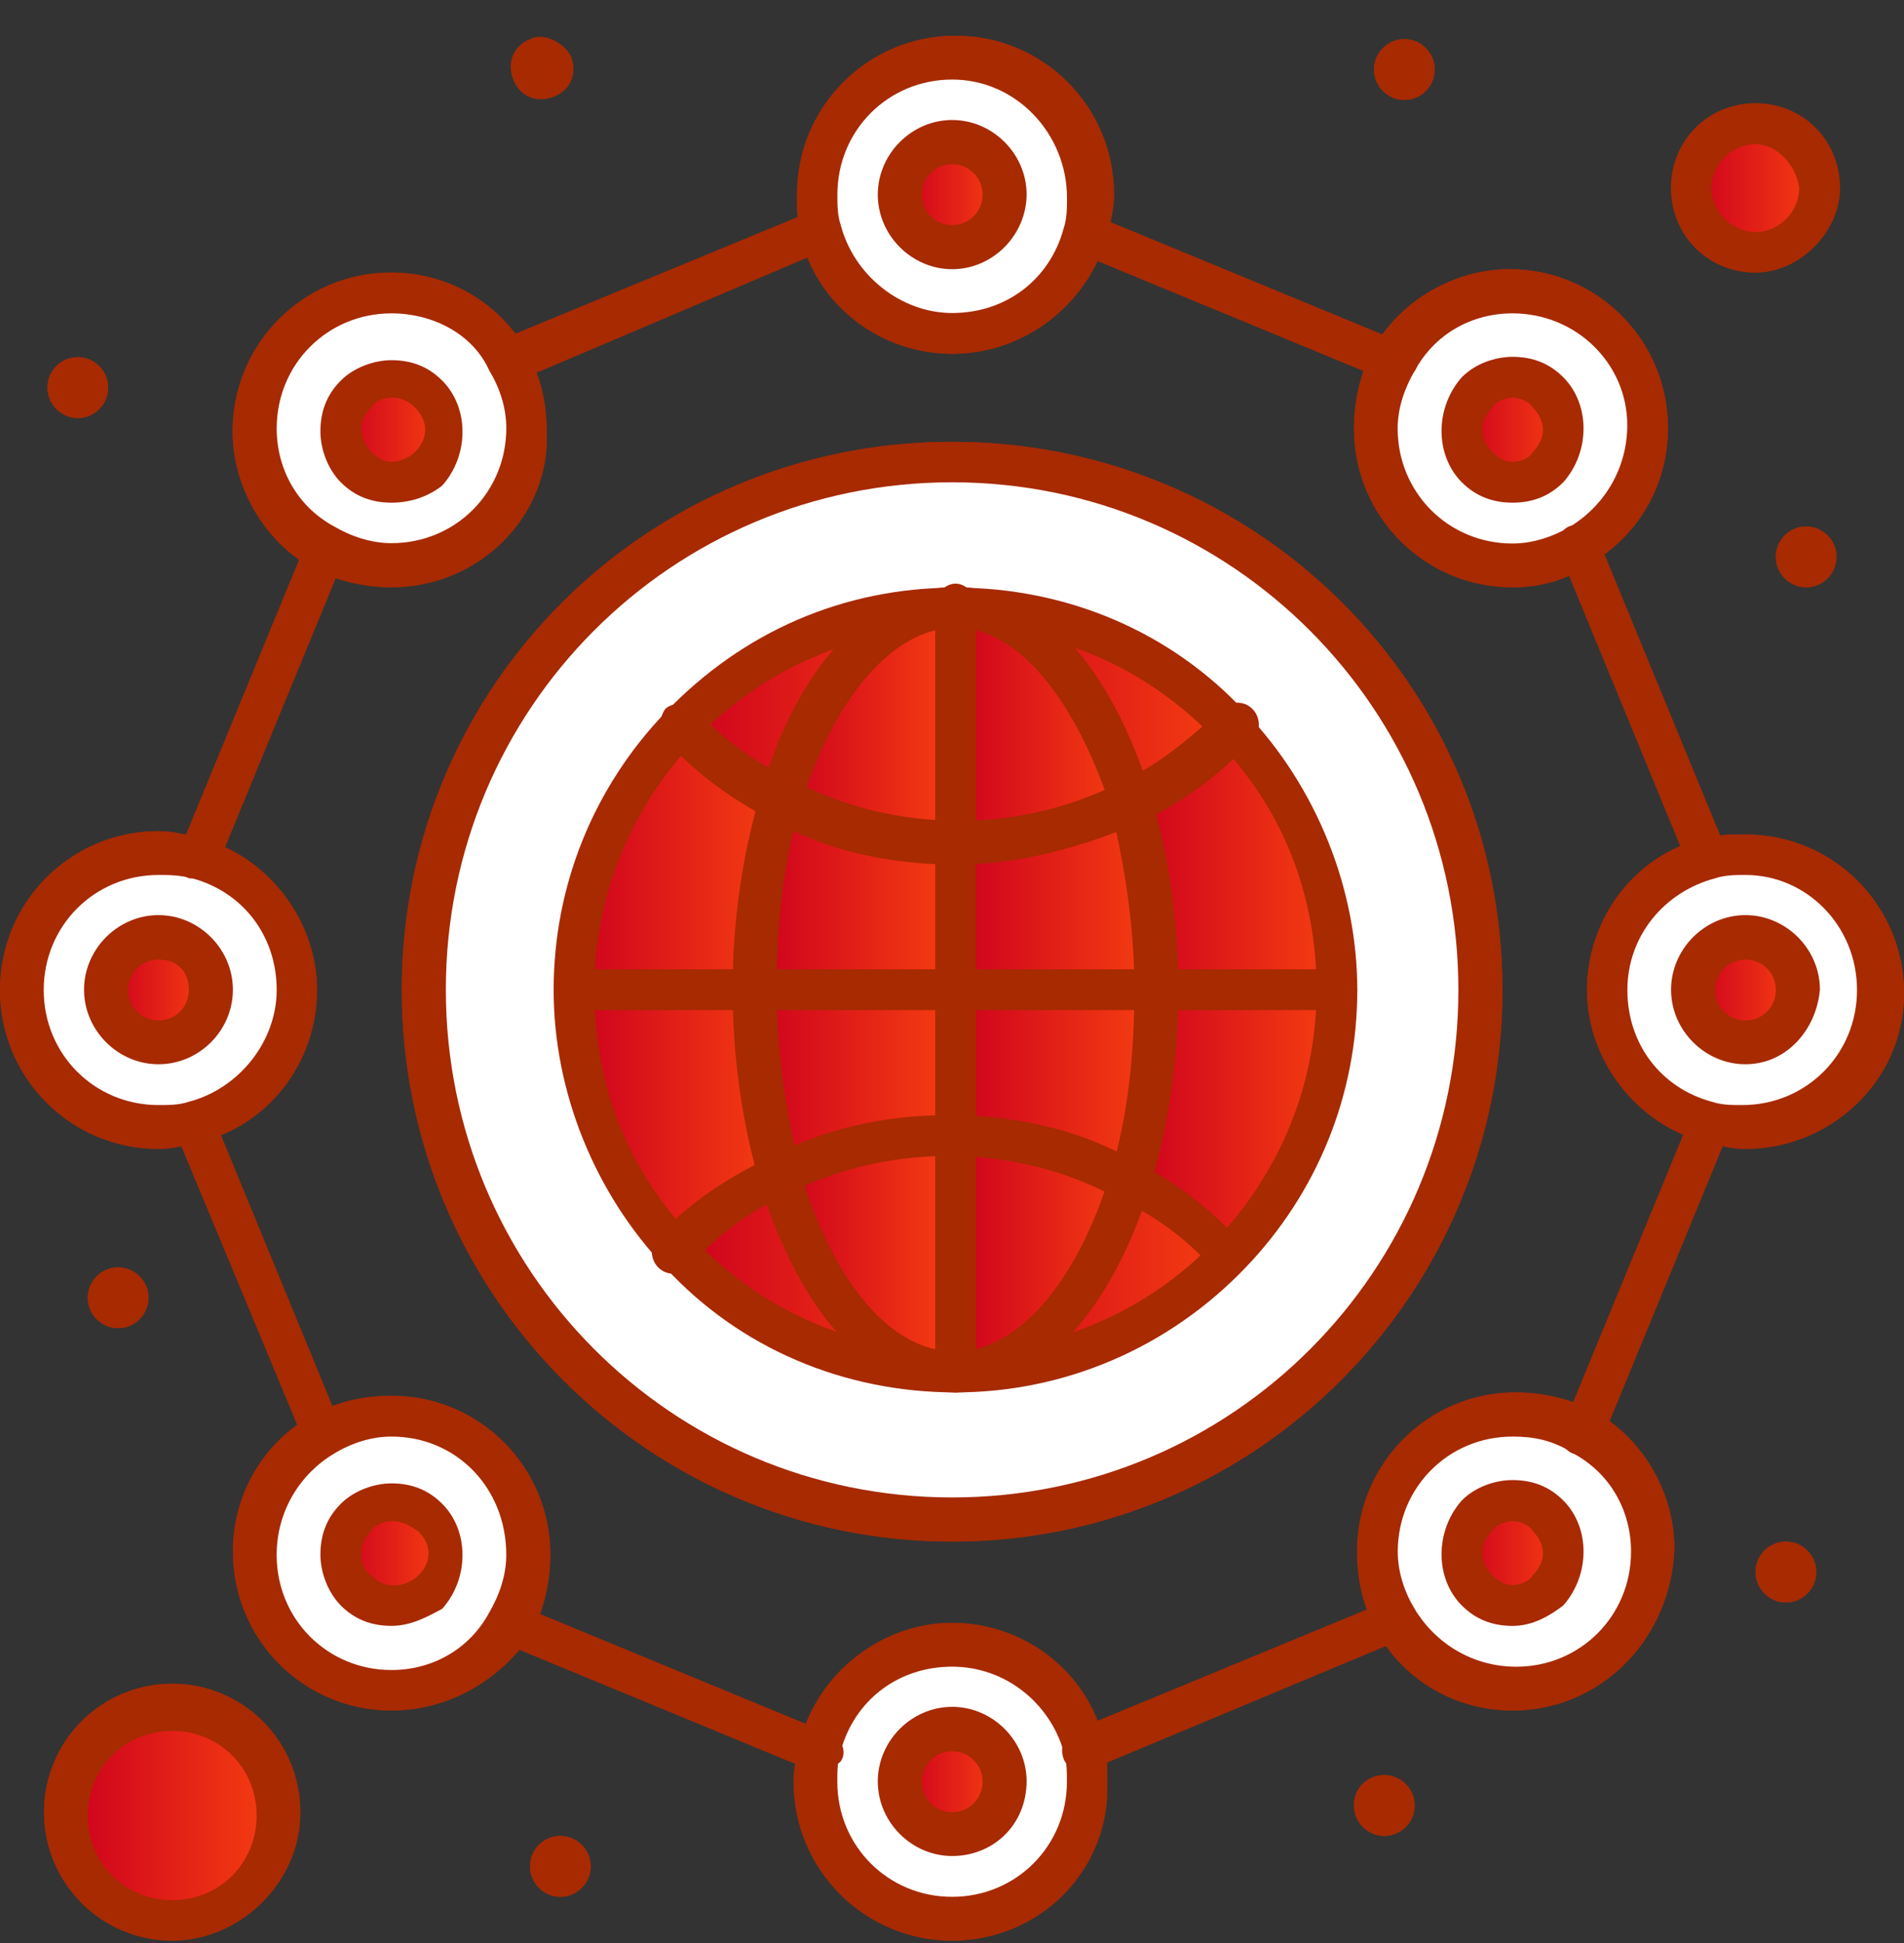 <svg width="50" height="51" viewBox="0 0 50 51" fill="none" xmlns="http://www.w3.org/2000/svg">
<rect x="0" y="0" width="50" height="51" fill="#333333" stroke="none"/>
<path d="M13.383 9.463C13.646 9.998 13.83 10.613 13.83 11.236C13.83 13.185 12.235 14.792 10.281 14.792C9.571 14.792 8.949 14.617 8.423 14.257C7.362 13.633 6.652 12.483 6.652 11.149C6.652 9.191 8.247 7.593 10.202 7.593C11.613 7.689 12.77 8.4 13.383 9.463Z" fill="white"/>
<path d="M25.006 12.132C32.631 12.132 38.836 18.348 38.836 25.986C38.836 33.624 32.631 39.84 25.006 39.84C17.381 39.84 11.176 33.624 11.176 25.986C11.176 18.348 17.381 12.132 25.006 12.132Z" fill="white"/>
<path d="M46.101 3.247C46.986 3.247 47.783 3.958 47.783 4.933C47.783 5.819 47.074 6.618 46.101 6.618C45.215 6.618 44.418 5.907 44.418 4.933C44.418 3.958 45.128 3.247 46.101 3.247Z" fill="url(#paint0_linear_1361_6958)"/>
<path d="M4.521 44.898C6.029 44.898 7.273 46.144 7.273 47.654C7.273 49.164 6.029 50.411 4.521 50.411C3.014 50.411 1.77 49.164 1.77 47.654C1.77 46.144 2.926 44.898 4.521 44.898Z" fill="url(#paint1_linear_1361_6958)"/>
<path d="M25.004 3.783C25.802 3.783 26.336 4.406 26.336 5.117C26.336 5.916 25.714 6.452 25.004 6.452C24.206 6.452 23.672 5.828 23.672 5.117C23.672 4.406 24.206 3.783 25.004 3.783Z" fill="url(#paint2_linear_1361_6958)"/>
<path d="M40.691 10.262C41.226 10.797 41.226 11.684 40.691 12.22C40.157 12.755 39.272 12.755 38.737 12.22C38.202 11.684 38.202 10.797 38.737 10.262C39.272 9.735 40.157 9.735 40.691 10.262Z" fill="url(#paint3_linear_1361_6958)"/>
<path d="M45.836 24.652C46.634 24.652 47.168 25.275 47.168 25.986C47.168 26.698 46.546 27.321 45.836 27.321C45.038 27.321 44.504 26.698 44.504 25.986C44.504 25.275 45.038 24.652 45.836 24.652Z" fill="url(#paint4_linear_1361_6958)"/>
<path d="M40.691 39.753C41.226 40.288 41.226 41.175 40.691 41.711C40.157 42.246 39.272 42.246 38.737 41.711C38.202 41.175 38.202 40.288 38.737 39.753C39.272 39.217 40.157 39.217 40.691 39.753Z" fill="url(#paint5_linear_1361_6958)"/>
<path d="M25.004 45.433C25.802 45.433 26.336 46.056 26.336 46.768C26.336 47.567 25.714 48.102 25.004 48.102C24.206 48.102 23.672 47.479 23.672 46.768C23.672 46.056 24.206 45.433 25.004 45.433Z" fill="url(#paint6_linear_1361_6958)"/>
<path d="M11.262 39.753C11.796 40.288 11.796 41.175 11.262 41.711C10.727 42.246 9.842 42.246 9.307 41.711C8.773 41.175 8.773 40.288 9.307 39.753C9.842 39.217 10.727 39.217 11.262 39.753Z" fill="url(#paint7_linear_1361_6958)"/>
<path d="M4.164 24.652C4.9 24.652 5.496 25.249 5.496 25.986C5.496 26.724 4.9 27.321 4.164 27.321C3.428 27.321 2.832 26.724 2.832 25.986C2.832 25.249 3.437 24.652 4.164 24.652Z" fill="url(#paint8_linear_1361_6958)"/>
<path d="M11.262 10.262C11.796 10.797 11.796 11.684 11.262 12.22C10.727 12.755 9.842 12.755 9.307 12.22C8.773 11.684 8.773 10.797 9.307 10.262C9.842 9.735 10.727 9.735 11.262 10.262Z" fill="url(#paint9_linear_1361_6958)"/>
<path d="M5.146 22.518C6.653 22.966 7.801 24.292 7.801 25.986C7.801 27.672 6.653 29.094 5.146 29.454C4.883 29.542 4.523 29.542 4.26 29.542C2.306 29.542 0.711 27.944 0.711 25.986C0.711 24.029 2.306 22.431 4.26 22.431C4.523 22.431 4.786 22.431 5.146 22.518ZM5.584 25.986C5.584 25.188 4.962 24.652 4.252 24.652C3.454 24.652 2.92 25.275 2.92 25.986C2.92 26.785 3.542 27.321 4.252 27.321C4.962 27.312 5.584 26.785 5.584 25.986Z" fill="white"/>
<path d="M13.917 40.727C13.917 41.438 13.742 42.062 13.383 42.597C12.76 43.66 11.612 44.371 10.28 44.371C8.326 44.371 6.73 42.773 6.73 40.815C6.73 39.481 7.44 38.331 8.501 37.707C9.035 37.356 9.649 37.268 10.271 37.268C12.234 37.084 13.917 38.77 13.917 40.727ZM11.262 41.702C11.796 41.166 11.796 40.28 11.262 39.744C10.727 39.209 9.842 39.209 9.307 39.744C8.773 40.28 8.773 41.166 9.307 41.702C9.842 42.237 10.727 42.237 11.262 41.702Z" fill="white"/>
<path d="M45.839 22.431C47.793 22.431 49.388 24.029 49.388 25.986C49.388 27.944 47.793 29.542 45.839 29.542C45.479 29.542 45.216 29.542 44.953 29.454C43.446 29.007 42.289 27.681 42.289 25.986C42.289 24.301 43.446 22.878 44.953 22.518C45.216 22.431 45.479 22.431 45.839 22.431ZM47.171 25.986C47.171 25.188 46.548 24.652 45.839 24.652C45.041 24.652 44.506 25.275 44.506 25.986C44.506 26.785 45.129 27.321 45.839 27.321C46.548 27.312 47.171 26.785 47.171 25.986Z" fill="white"/>
<path d="M47.43 13.818C47.869 13.818 48.228 14.178 48.228 14.617C48.228 15.056 47.869 15.416 47.43 15.416C46.992 15.416 46.633 15.056 46.633 14.617C46.633 14.178 46.992 13.818 47.43 13.818Z" fill="#A72A01"/>
<path d="M46.899 40.464C47.337 40.464 47.697 40.824 47.697 41.263C47.697 41.702 47.337 42.062 46.899 42.062C46.461 42.062 46.102 41.702 46.102 41.263C46.102 40.815 46.461 40.464 46.899 40.464Z" fill="#A72A01"/>
<path d="M39.72 7.689C41.675 7.689 43.27 9.287 43.27 11.245C43.27 12.58 42.56 13.73 41.5 14.353C40.965 14.704 40.343 14.801 39.729 14.801C37.775 14.801 36.18 13.203 36.18 11.245C36.18 10.534 36.355 9.911 36.714 9.375C37.24 8.401 38.388 7.689 39.72 7.689ZM40.693 12.22C41.228 11.684 41.228 10.797 40.693 10.262C40.159 9.726 39.273 9.726 38.739 10.262C38.204 10.797 38.204 11.684 38.739 12.22C39.273 12.746 40.159 12.746 40.693 12.22Z" fill="white"/>
<path d="M41.489 37.62C42.549 38.243 43.259 39.393 43.259 40.727C43.259 42.685 41.664 44.283 39.71 44.283C38.377 44.283 37.229 43.572 36.607 42.51C36.257 41.974 36.16 41.351 36.16 40.736C36.16 38.778 37.755 37.181 39.71 37.181C40.341 37.084 40.963 37.26 41.489 37.62ZM40.691 41.702C41.226 41.166 41.226 40.28 40.691 39.744C40.157 39.209 39.272 39.209 38.737 39.744C38.202 40.28 38.202 41.166 38.737 41.702C39.272 42.238 40.157 42.238 40.691 41.702Z" fill="white"/>
<path d="M36.88 1.026C37.318 1.026 37.677 1.386 37.677 1.825C37.677 2.264 37.318 2.624 36.88 2.624C36.441 2.624 36.082 2.264 36.082 1.825C36.082 1.386 36.441 1.026 36.88 1.026Z" fill="#A72A01"/>
<path d="M36.352 46.592C36.791 46.592 37.15 46.952 37.15 47.391C37.15 47.83 36.791 48.19 36.352 48.19C35.914 48.19 35.555 47.83 35.555 47.391C35.546 46.944 35.905 46.592 36.352 46.592Z" fill="#A72A01"/>
<path d="M35.108 25.899H30.323C30.323 24.125 30.06 22.431 29.613 20.921C30.586 20.385 31.471 19.77 32.269 18.875C34.048 20.833 35.108 23.23 35.108 25.899Z" fill="url(#paint10_linear_1361_6958)"/>
<path d="M30.322 25.898H35.108C35.108 28.567 34.047 31.052 32.356 32.826C31.558 32.027 30.673 31.316 29.691 30.78C30.051 29.445 30.322 27.76 30.322 25.898Z" fill="url(#paint11_linear_1361_6958)"/>
<path d="M25.094 15.854C27.933 15.854 30.501 17.013 32.368 18.962C31.57 19.761 30.685 20.473 29.704 21.008C28.731 17.988 27.039 15.854 25.094 15.854Z" fill="url(#paint12_linear_1361_6958)"/>
<path d="M32.27 32.913C30.411 34.871 27.835 36.021 25.004 36.021C26.958 36.021 28.641 33.976 29.614 30.868C30.587 31.403 31.56 32.027 32.27 32.913Z" fill="url(#paint13_linear_1361_6958)"/>
<path d="M30.326 25.899H25.094V22.079C26.776 22.079 28.284 21.728 29.704 21.017C30.054 22.431 30.326 24.116 30.326 25.899Z" fill="url(#paint14_linear_1361_6958)"/>
<path d="M25.091 25.898H30.324C30.324 27.672 30.061 29.366 29.614 30.877C28.282 30.165 26.687 29.814 25.004 29.814L25.091 25.898Z" fill="url(#paint15_linear_1361_6958)"/>
<path d="M29.614 21.008C28.282 21.719 26.687 22.07 25.004 22.07V15.854C27.037 15.854 28.729 17.988 29.614 21.008Z" fill="url(#paint16_linear_1361_6958)"/>
<path d="M25.094 29.805C26.776 29.805 28.284 30.165 29.704 30.867C28.819 33.888 27.136 36.021 25.094 36.021V29.805Z" fill="url(#paint17_linear_1361_6958)"/>
<path d="M28.457 45.881C28.544 46.144 28.544 46.504 28.544 46.768C28.544 48.726 26.949 50.324 24.995 50.324C23.04 50.324 21.445 48.726 21.445 46.768C21.445 46.416 21.445 46.144 21.533 45.881C21.98 44.371 23.303 43.221 24.995 43.221C26.686 43.212 28.106 44.371 28.457 45.881ZM26.327 46.855C26.327 46.057 25.705 45.521 24.995 45.521C24.197 45.521 23.663 46.144 23.663 46.855C23.663 47.654 24.285 48.19 24.995 48.19C25.713 48.19 26.327 47.567 26.327 46.855Z" fill="white"/>
<path d="M28.544 5.108C28.544 5.46 28.544 5.732 28.457 5.995C28.01 7.505 26.686 8.664 24.995 8.664C23.312 8.664 21.892 7.505 21.533 5.995C21.445 5.732 21.445 5.372 21.445 5.108C21.445 3.151 23.04 1.553 24.995 1.553C26.949 1.562 28.544 3.159 28.544 5.108ZM26.327 5.108C26.327 4.31 25.705 3.774 24.995 3.774C24.197 3.774 23.663 4.397 23.663 5.108C23.663 5.907 24.285 6.443 24.995 6.443C25.713 6.443 26.327 5.907 26.327 5.108Z" fill="white"/>
<path d="M25.09 29.805V36.021C23.136 36.021 21.453 33.975 20.48 30.867C21.813 30.156 23.408 29.805 25.09 29.805Z" fill="url(#paint18_linear_1361_6958)"/>
<path d="M25.093 25.898V29.718C23.411 29.718 21.903 30.069 20.483 30.78C20.036 29.358 19.773 27.672 19.773 25.802H25.093V25.898Z" fill="url(#paint19_linear_1361_6958)"/>
<path d="M25.092 22.079V25.899H19.859C19.859 24.125 20.122 22.431 20.569 21.017C21.814 21.72 23.409 22.079 25.092 22.079Z" fill="url(#paint20_linear_1361_6958)"/>
<path d="M25.09 15.854V22.07C23.408 22.07 21.9 21.719 20.48 21.008C21.366 17.988 23.048 15.854 25.09 15.854Z" fill="url(#paint21_linear_1361_6958)"/>
<path d="M25.094 15.854C23.139 15.854 21.456 17.9 20.484 21.008C19.511 20.473 18.626 19.849 17.828 18.962C19.599 17.101 22.166 15.854 25.094 15.854Z" fill="url(#paint22_linear_1361_6958)"/>
<path d="M20.484 30.868C21.369 33.888 23.052 36.021 25.094 36.021C22.254 36.021 19.686 34.871 17.828 32.913C18.617 32.027 19.502 31.403 20.484 30.868Z" fill="url(#paint23_linear_1361_6958)"/>
<path d="M20.483 21.008C20.037 22.43 19.774 24.116 19.774 25.89H14.988C14.988 23.229 16.049 20.736 17.74 18.962C18.529 19.858 19.502 20.481 20.483 21.008Z" fill="url(#paint24_linear_1361_6958)"/>
<path d="M19.772 25.898C19.772 27.672 20.035 29.366 20.482 30.877C19.509 31.412 18.624 32.035 17.826 32.834C16.143 31.061 15.074 28.567 15.074 25.907H19.772V25.898Z" fill="url(#paint25_linear_1361_6958)"/>
<path d="M14.716 48.19C15.154 48.19 15.513 48.55 15.513 48.989C15.513 49.428 15.154 49.788 14.716 49.788C14.277 49.788 13.918 49.428 13.918 48.989C13.918 48.541 14.277 48.19 14.716 48.19Z" fill="#A72A01"/>
<path d="M14.989 1.474C15.164 1.922 14.989 2.361 14.542 2.536C14.095 2.712 13.656 2.536 13.481 2.088C13.306 1.641 13.481 1.202 13.928 1.026C14.279 0.85 14.805 1.114 14.989 1.474Z" fill="#A72A01"/>
<path d="M3.102 33.265C3.54 33.265 3.9 33.625 3.9 34.064C3.9 34.503 3.54 34.862 3.102 34.862C2.664 34.862 2.305 34.503 2.305 34.064C2.305 33.625 2.664 33.265 3.102 33.265Z" fill="#A72A01"/>
<path d="M2.044 9.375C2.482 9.375 2.841 9.735 2.841 10.174C2.841 10.613 2.482 10.973 2.044 10.973C1.605 10.973 1.246 10.613 1.246 10.174C1.246 9.735 1.597 9.375 2.044 9.375Z" fill="#A72A01"/>
<path d="M36.617 9.999C36.53 9.999 36.442 9.999 36.442 9.999L28.283 6.627C28.02 6.539 27.836 6.179 28.02 5.916C28.107 5.653 28.467 5.468 28.73 5.653L36.889 9.024C37.152 9.112 37.336 9.472 37.152 9.735C37.056 9.823 36.793 9.999 36.617 9.999Z" fill="#A72A01"/>
<path d="M44.863 23.054C44.687 23.054 44.416 22.966 44.328 22.694L40.963 14.52C40.875 14.257 40.963 13.897 41.225 13.809C41.488 13.721 41.848 13.809 41.935 14.072L45.301 22.246C45.389 22.509 45.301 22.869 45.038 22.957C45.038 23.054 44.95 23.054 44.863 23.054Z" fill="#A72A01"/>
<path d="M41.489 38.155C41.401 38.155 41.314 38.155 41.314 38.155C41.051 38.067 40.867 37.707 41.051 37.444L44.416 29.27C44.504 29.007 44.863 28.822 45.126 29.007C45.389 29.094 45.573 29.454 45.389 29.718L42.024 37.892C41.936 38.058 41.761 38.155 41.489 38.155Z" fill="#A72A01"/>
<path d="M28.458 46.495C28.283 46.495 28.011 46.408 27.924 46.144C27.836 45.881 27.924 45.521 28.186 45.433L36.346 42.062C36.609 41.974 36.968 42.062 37.056 42.325C37.144 42.589 37.056 42.949 36.793 43.036L28.721 46.408C28.633 46.495 28.546 46.495 28.458 46.495Z" fill="#A72A01"/>
<path d="M21.543 46.496C21.456 46.496 21.368 46.496 21.368 46.496L13.208 43.124C12.945 43.036 12.761 42.676 12.945 42.413C13.033 42.15 13.392 41.965 13.655 42.15L21.815 45.521C22.078 45.609 22.262 45.969 22.078 46.232C21.99 46.32 21.718 46.496 21.543 46.496Z" fill="#A72A01"/>
<path d="M8.511 38.155C8.336 38.155 8.064 38.067 7.976 37.804L4.611 29.718C4.523 29.454 4.611 29.094 4.874 29.007C5.137 28.919 5.496 29.007 5.584 29.27L8.949 37.444C9.037 37.707 8.949 38.067 8.686 38.155C8.599 38.155 8.599 38.155 8.511 38.155Z" fill="#A72A01"/>
<path d="M5.145 23.054C5.058 23.054 4.97 23.054 4.97 23.054C4.707 22.966 4.523 22.606 4.707 22.343L8.073 14.169C8.16 13.906 8.52 13.721 8.783 13.906C9.045 13.993 9.23 14.353 9.045 14.617L5.68 22.791C5.584 22.966 5.321 23.054 5.145 23.054Z" fill="#A72A01"/>
<path d="M13.384 9.998C13.209 9.998 12.937 9.911 12.849 9.647C12.762 9.384 12.849 9.024 13.112 8.936L21.272 5.565C21.535 5.477 21.894 5.565 21.982 5.828C22.069 6.091 21.982 6.451 21.719 6.539L13.559 10.007C13.568 9.998 13.48 9.998 13.384 9.998Z" fill="#A72A01"/>
<path d="M25.005 9.287C23.147 9.287 21.456 8.041 21.017 6.179C20.93 5.828 20.93 5.468 20.93 5.117C20.921 2.799 22.788 0.938 25.093 0.938C27.398 0.938 29.256 2.799 29.256 5.108C29.256 5.46 29.168 5.819 29.081 6.171C28.546 8.041 26.863 9.287 25.005 9.287ZM25.005 2.088C23.322 2.088 21.99 3.423 21.99 5.108C21.99 5.372 21.99 5.644 22.078 5.907C22.428 7.242 23.673 8.216 25.005 8.216C26.425 8.216 27.573 7.33 27.932 5.995C28.02 5.732 28.02 5.46 28.02 5.196C28.02 3.51 26.688 2.088 25.005 2.088Z" fill="#A72A01"/>
<path d="M25.005 7.066C23.945 7.066 23.051 6.179 23.051 5.108C23.051 4.046 23.936 3.15 25.005 3.15C26.066 3.15 26.96 4.037 26.96 5.108C26.951 6.179 26.066 7.066 25.005 7.066ZM25.005 4.309C24.558 4.309 24.208 4.66 24.208 5.108C24.208 5.556 24.558 5.907 25.005 5.907C25.452 5.907 25.803 5.556 25.803 5.108C25.803 4.669 25.443 4.309 25.005 4.309Z" fill="#A72A01"/>
<path d="M25.003 50.938C22.698 50.938 20.84 49.068 20.84 46.767C20.84 46.416 20.927 46.056 21.015 45.705C21.462 43.932 23.145 42.597 25.003 42.597C26.861 42.597 28.552 43.844 28.991 45.705C29.078 46.065 29.078 46.416 29.078 46.767C29.166 49.077 27.308 50.938 25.003 50.938ZM25.003 43.747C23.583 43.747 22.435 44.634 22.076 45.968C21.988 46.232 21.988 46.504 21.988 46.767C21.988 48.453 23.32 49.788 25.003 49.788C26.686 49.788 28.018 48.453 28.018 46.767C28.018 46.504 28.018 46.232 27.93 45.968C27.571 44.722 26.423 43.747 25.003 43.747Z" fill="#A72A01"/>
<path d="M25.005 48.717C23.945 48.717 23.051 47.83 23.051 46.759C23.051 45.696 23.936 44.801 25.005 44.801C26.066 44.801 26.96 45.688 26.96 46.759C26.951 47.918 26.066 48.717 25.005 48.717ZM25.005 45.968C24.558 45.968 24.208 46.32 24.208 46.767C24.208 47.215 24.558 47.566 25.005 47.566C25.452 47.566 25.803 47.206 25.803 46.767C25.803 46.32 25.443 45.968 25.005 45.968Z" fill="#A72A01"/>
<path d="M39.72 13.194C39.185 13.194 38.747 13.018 38.388 12.659C37.678 11.947 37.678 10.701 38.388 9.902C38.739 9.542 39.273 9.366 39.72 9.366C40.255 9.366 40.693 9.542 41.052 9.902C41.762 10.613 41.762 11.86 41.052 12.659C40.693 13.018 40.255 13.194 39.72 13.194ZM39.72 10.437C39.545 10.437 39.273 10.525 39.185 10.701C38.835 11.052 38.835 11.5 39.185 11.86C39.361 12.035 39.536 12.123 39.72 12.123C39.895 12.123 40.167 12.035 40.255 11.86C40.605 11.5 40.605 11.061 40.255 10.701C40.158 10.534 39.895 10.437 39.72 10.437Z" fill="#A72A01"/>
<path d="M10.281 42.676C9.746 42.676 9.308 42.501 8.949 42.141C8.598 41.781 8.414 41.254 8.414 40.806C8.414 40.27 8.589 39.832 8.949 39.472C9.299 39.12 9.834 38.936 10.281 38.936C10.816 38.936 11.254 39.112 11.613 39.472C12.323 40.183 12.323 41.429 11.613 42.228C11.262 42.413 10.816 42.676 10.281 42.676ZM10.281 39.928C10.106 39.928 9.834 40.016 9.746 40.191C9.571 40.367 9.483 40.543 9.483 40.815C9.483 40.99 9.571 41.263 9.746 41.35C9.922 41.526 10.097 41.614 10.368 41.614C10.544 41.614 10.816 41.526 10.991 41.35C11.341 40.999 11.341 40.551 10.991 40.2C10.728 40.016 10.553 39.928 10.281 39.928Z" fill="#A72A01"/>
<path d="M45.837 27.935C44.777 27.935 43.883 27.049 43.883 25.977C43.883 24.915 44.768 24.02 45.837 24.02C46.898 24.02 47.792 24.906 47.792 25.977C47.695 27.049 46.898 27.935 45.837 27.935ZM45.837 25.187C45.39 25.187 45.04 25.538 45.04 25.986C45.04 26.434 45.39 26.785 45.837 26.785C46.284 26.785 46.635 26.434 46.635 25.986C46.635 25.538 46.284 25.187 45.837 25.187Z" fill="#A72A01"/>
<path d="M4.161 27.935C3.101 27.935 2.207 27.049 2.207 25.977C2.207 24.915 3.092 24.02 4.161 24.02C5.222 24.02 6.116 24.906 6.116 25.977C6.116 27.049 5.231 27.935 4.161 27.935ZM4.161 25.187C3.714 25.187 3.364 25.538 3.364 25.986C3.364 26.434 3.714 26.785 4.161 26.785C4.608 26.785 4.959 26.434 4.959 25.986C4.959 25.538 4.696 25.187 4.161 25.187Z" fill="#A72A01"/>
<path d="M10.281 13.194C9.746 13.194 9.308 13.019 8.949 12.659C8.598 12.307 8.414 11.772 8.414 11.324C8.414 10.789 8.589 10.35 8.949 9.99C9.299 9.638 9.834 9.454 10.281 9.454C10.816 9.454 11.254 9.63 11.613 9.99C12.323 10.701 12.323 11.947 11.613 12.746C11.262 13.019 10.816 13.194 10.281 13.194ZM10.281 10.437C10.106 10.437 9.834 10.525 9.746 10.701C9.571 10.876 9.483 11.052 9.483 11.236C9.483 11.412 9.571 11.675 9.746 11.86C9.922 12.035 10.097 12.123 10.281 12.123C10.456 12.123 10.728 12.035 10.903 11.86C11.254 11.5 11.254 11.061 10.903 10.701C10.728 10.534 10.553 10.437 10.281 10.437Z" fill="#A72A01"/>
<path d="M39.72 42.677C39.185 42.677 38.747 42.501 38.388 42.141C37.678 41.43 37.678 40.183 38.388 39.384C38.739 39.024 39.273 38.849 39.72 38.849C40.255 38.849 40.693 39.024 41.052 39.384C41.762 40.095 41.762 41.333 41.052 42.141C40.693 42.413 40.255 42.677 39.72 42.677ZM39.72 39.928C39.545 39.928 39.273 40.016 39.185 40.192C38.835 40.543 38.835 40.991 39.185 41.342C39.361 41.518 39.536 41.605 39.72 41.605C39.895 41.605 40.167 41.518 40.255 41.342C40.605 40.991 40.605 40.543 40.255 40.192C40.158 40.016 39.895 39.928 39.72 39.928Z" fill="#A72A01"/>
<path d="M39.718 15.416C37.413 15.416 35.555 13.555 35.555 11.245C35.555 10.534 35.73 9.735 36.089 9.112C36.799 7.865 38.219 7.066 39.639 7.066C41.944 7.066 43.802 8.928 43.802 11.237C43.802 12.747 43.004 14.081 41.76 14.793C41.138 15.24 40.428 15.416 39.718 15.416ZM39.718 8.225C38.657 8.225 37.676 8.761 37.15 9.735C36.887 10.183 36.703 10.71 36.703 11.245C36.703 12.931 38.035 14.266 39.718 14.266C40.252 14.266 40.778 14.09 41.225 13.827C42.11 13.291 42.733 12.317 42.733 11.158C42.733 9.551 41.4 8.225 39.718 8.225Z" fill="#A72A01"/>
<path d="M10.28 44.897C7.975 44.897 6.117 43.036 6.117 40.727C6.117 39.217 6.915 37.883 8.159 37.171C8.782 36.82 9.491 36.636 10.289 36.636C12.594 36.636 14.452 38.506 14.452 40.806C14.452 41.517 14.277 42.316 13.917 42.94C13.12 44.098 11.788 44.897 10.28 44.897ZM10.28 37.707C9.746 37.707 9.22 37.882 8.773 38.155C7.888 38.681 7.265 39.656 7.265 40.815C7.265 42.501 8.597 43.835 10.28 43.835C11.341 43.835 12.322 43.3 12.848 42.325C13.111 41.877 13.295 41.35 13.295 40.815C13.295 39.041 11.972 37.707 10.28 37.707Z" fill="#A72A01"/>
<path d="M45.839 30.157C45.48 30.157 45.129 30.069 44.778 29.981C43.008 29.533 41.676 27.848 41.676 25.986C41.676 24.125 42.92 22.431 44.778 21.992C45.129 21.904 45.488 21.904 45.839 21.904C48.144 21.904 50.002 23.765 50.002 26.074C50.002 28.383 48.056 30.157 45.839 30.157ZM45.839 22.966C45.576 22.966 45.304 22.966 45.041 23.054C43.709 23.405 42.736 24.564 42.736 25.986C42.736 27.409 43.621 28.559 44.954 28.919C45.217 29.006 45.488 29.006 45.751 29.006C47.434 29.006 48.766 27.672 48.766 25.986C48.766 24.292 47.434 22.966 45.839 22.966Z" fill="#A72A01"/>
<path d="M4.163 30.157C1.858 30.157 0 28.295 0 25.986C0 23.677 1.858 21.816 4.163 21.816C4.514 21.816 4.873 21.904 5.223 21.991C6.994 22.439 8.326 24.125 8.326 25.986C8.326 27.848 7.082 29.542 5.223 29.981C4.873 30.069 4.522 30.157 4.163 30.157ZM4.163 22.966C2.48 22.966 1.148 24.301 1.148 25.986C1.148 27.672 2.48 29.006 4.163 29.006C4.426 29.006 4.698 29.006 4.961 28.919C6.293 28.567 7.266 27.321 7.266 25.986C7.266 24.564 6.38 23.414 5.048 23.054C4.698 22.966 4.435 22.966 4.163 22.966Z" fill="#A72A01"/>
<path d="M10.281 15.415C9.571 15.415 8.774 15.24 8.151 14.88C6.907 14.169 6.109 12.746 6.109 11.324C6.109 9.015 7.967 7.154 10.272 7.154C11.78 7.154 13.112 7.953 13.822 9.199C14.172 9.823 14.357 10.534 14.357 11.333C14.453 13.545 12.586 15.415 10.281 15.415ZM10.281 8.225C8.598 8.225 7.266 9.559 7.266 11.245C7.266 12.307 7.801 13.291 8.774 13.818C9.221 14.081 9.747 14.257 10.281 14.257C11.964 14.257 13.296 12.922 13.296 11.236C13.296 10.701 13.121 10.174 12.849 9.726C12.411 8.752 11.35 8.225 10.281 8.225Z" fill="#A72A01"/>
<path d="M39.721 44.898C38.213 44.898 36.881 44.099 36.171 42.852C35.821 42.229 35.637 41.518 35.637 40.719C35.637 38.41 37.504 36.548 39.8 36.548C40.51 36.548 41.307 36.724 41.929 37.084C43.174 37.795 43.971 39.217 43.971 40.64C43.884 43.036 42.026 44.898 39.721 44.898ZM39.721 37.707C38.038 37.707 36.706 39.042 36.706 40.727C36.706 41.263 36.881 41.79 37.153 42.237C37.688 43.124 38.66 43.748 39.817 43.748C41.5 43.748 42.832 42.413 42.832 40.727C42.832 39.665 42.297 38.682 41.325 38.155C40.781 37.795 40.255 37.707 39.721 37.707Z" fill="#A72A01"/>
<path d="M4.522 50.938C2.664 50.938 1.156 49.428 1.156 47.567C1.156 45.697 2.664 44.195 4.522 44.195C6.38 44.195 7.887 45.697 7.887 47.567C7.887 49.428 6.292 50.938 4.522 50.938ZM4.522 45.433C3.277 45.433 2.304 46.408 2.304 47.654C2.304 48.901 3.277 49.876 4.522 49.876C5.766 49.876 6.739 48.901 6.739 47.654C6.739 46.408 5.766 45.433 4.522 45.433Z" fill="#A72A01"/>
<path d="M46.1 7.154C44.856 7.154 43.883 6.179 43.883 4.933C43.883 3.686 44.856 2.711 46.1 2.711C47.345 2.711 48.318 3.686 48.318 4.933C48.318 6.092 47.257 7.154 46.1 7.154ZM46.1 3.783C45.478 3.783 44.943 4.318 44.943 4.933C44.943 5.547 45.478 6.092 46.1 6.092C46.722 6.092 47.248 5.556 47.248 4.933C47.169 4.309 46.635 3.783 46.1 3.783Z" fill="#A72A01"/>
<path d="M25.003 40.464C17.028 40.464 10.551 33.985 10.551 25.986C10.551 17.988 17.019 11.597 25.003 11.597C32.978 11.597 39.455 17.988 39.455 25.986C39.455 33.985 32.978 40.464 25.003 40.464ZM25.003 12.659C17.641 12.659 11.708 18.612 11.708 25.978C11.708 33.344 17.641 39.305 25.003 39.305C32.365 39.305 38.298 33.353 38.298 25.986C38.298 18.62 32.356 12.659 25.003 12.659Z" fill="#A72A01"/>
<path d="M25.093 36.548C22.875 36.548 21.017 34.502 19.948 31.043C19.501 29.533 19.238 27.76 19.238 25.977C19.238 24.204 19.501 22.422 19.948 20.912C20.921 17.452 22.875 15.407 25.093 15.407C27.31 15.407 29.168 17.452 30.237 20.912C30.684 22.422 30.947 24.195 30.947 25.977C30.947 27.751 30.684 29.533 30.237 31.043C29.168 34.511 27.223 36.548 25.093 36.548ZM25.093 16.478C23.498 16.478 21.903 18.251 21.017 21.184C20.57 22.606 20.395 24.292 20.395 25.977C20.395 27.663 20.658 29.261 21.017 30.771C21.903 33.703 23.41 35.477 25.093 35.477C26.688 35.477 28.283 33.703 29.168 30.771C29.615 29.349 29.79 27.663 29.79 25.977C29.79 24.292 29.527 22.694 29.168 21.184C28.195 18.26 26.688 16.478 25.093 16.478Z" fill="#A72A01"/>
<path d="M25.092 22.694C23.41 22.694 21.727 22.343 20.307 21.544C19.247 21.008 18.265 20.297 17.467 19.41C17.292 19.235 17.292 18.875 17.467 18.611C17.643 18.436 18.002 18.436 18.265 18.611C18.975 19.41 19.86 20.034 20.833 20.482C22.165 21.193 23.672 21.544 25.18 21.544C26.687 21.544 28.195 21.184 29.527 20.482C30.5 20.034 31.297 19.323 32.095 18.611C32.27 18.436 32.63 18.348 32.892 18.611C33.068 18.787 33.155 19.147 32.892 19.41C32.095 20.297 31.122 21.008 30.053 21.544C28.37 22.255 26.775 22.694 25.092 22.694Z" fill="#A72A01"/>
<path d="M32.27 33.44C32.095 33.44 32.007 33.352 31.823 33.265C31.113 32.466 30.228 31.843 29.255 31.404C27.923 30.692 26.416 30.341 24.908 30.341C23.401 30.341 21.893 30.692 20.561 31.404C19.588 31.851 18.791 32.466 18.081 33.265C17.905 33.44 17.546 33.528 17.283 33.265C17.108 33.089 17.02 32.729 17.283 32.466C18.081 31.579 19.053 30.956 20.123 30.42C21.63 29.621 23.225 29.27 24.908 29.27C26.591 29.27 28.273 29.621 29.693 30.42C30.754 30.956 31.735 31.667 32.533 32.554C32.708 32.729 32.708 33.089 32.533 33.352C32.542 33.352 32.445 33.44 32.27 33.44Z" fill="#A72A01"/>
<path d="M35.109 26.513H15.074C14.811 26.513 14.539 26.25 14.539 25.977C14.539 25.705 14.802 25.442 15.074 25.442H35.109C35.372 25.442 35.643 25.705 35.643 25.977C35.643 26.25 35.372 26.513 35.109 26.513Z" fill="#A72A01"/>
<path d="M25.093 36.548C24.83 36.548 24.559 36.285 24.559 36.012V15.854C24.559 15.591 24.822 15.319 25.093 15.319C25.356 15.319 25.628 15.582 25.628 15.854V35.925C25.619 36.285 25.356 36.548 25.093 36.548Z" fill="#A72A01"/>
<path d="M25.091 36.548C22.164 36.548 19.421 35.389 17.466 33.264C15.608 31.307 14.539 28.646 14.539 25.986C14.539 23.229 15.6 20.657 17.466 18.708C19.508 16.574 22.164 15.424 25.091 15.424C28.018 15.424 30.762 16.583 32.716 18.708C34.574 20.666 35.643 23.326 35.643 25.986C35.643 28.743 34.583 31.315 32.716 33.264C30.674 35.398 27.931 36.548 25.091 36.548ZM25.091 16.478C22.523 16.478 20.034 17.54 18.264 19.41C16.581 21.184 15.608 23.493 15.608 25.986C15.608 28.471 16.494 30.78 18.264 32.562C20.034 34.432 22.523 35.495 25.091 35.495C27.659 35.495 30.148 34.432 31.919 32.562C33.601 30.789 34.574 28.48 34.574 25.986C34.574 23.502 33.689 21.192 31.919 19.41C30.052 17.461 27.659 16.478 25.091 16.478Z" fill="#A72A01"/>
<path d="M13.383 9.463C13.646 9.998 13.83 10.613 13.83 11.236C13.83 13.185 12.235 14.792 10.281 14.792C9.571 14.792 8.949 14.617 8.423 14.257C7.362 13.633 6.652 12.483 6.652 11.149C6.652 9.191 8.247 7.593 10.202 7.593C11.613 7.689 12.77 8.4 13.383 9.463Z" fill="white"/>
<path d="M25.006 12.132C32.631 12.132 38.836 18.348 38.836 25.986C38.836 33.624 32.631 39.84 25.006 39.84C17.381 39.84 11.176 33.624 11.176 25.986C11.176 18.348 17.381 12.132 25.006 12.132Z" fill="white"/>
<path d="M46.101 3.247C46.986 3.247 47.783 3.958 47.783 4.933C47.783 5.819 47.074 6.618 46.101 6.618C45.215 6.618 44.418 5.907 44.418 4.933C44.418 3.958 45.128 3.247 46.101 3.247Z" fill="url(#paint26_linear_1361_6958)"/>
<path d="M4.521 44.898C6.029 44.898 7.273 46.144 7.273 47.654C7.273 49.164 6.029 50.411 4.521 50.411C3.014 50.411 1.77 49.164 1.77 47.654C1.77 46.144 2.926 44.898 4.521 44.898Z" fill="url(#paint27_linear_1361_6958)"/>
<path d="M25.004 3.783C25.802 3.783 26.336 4.406 26.336 5.117C26.336 5.916 25.714 6.452 25.004 6.452C24.206 6.452 23.672 5.828 23.672 5.117C23.672 4.406 24.206 3.783 25.004 3.783Z" fill="url(#paint28_linear_1361_6958)"/>
<path d="M40.691 10.262C41.226 10.797 41.226 11.684 40.691 12.22C40.157 12.755 39.272 12.755 38.737 12.22C38.202 11.684 38.202 10.797 38.737 10.262C39.272 9.735 40.157 9.735 40.691 10.262Z" fill="url(#paint29_linear_1361_6958)"/>
<path d="M45.836 24.652C46.634 24.652 47.168 25.275 47.168 25.986C47.168 26.698 46.546 27.321 45.836 27.321C45.038 27.321 44.504 26.698 44.504 25.986C44.504 25.275 45.038 24.652 45.836 24.652Z" fill="url(#paint30_linear_1361_6958)"/>
<path d="M40.691 39.753C41.226 40.288 41.226 41.175 40.691 41.711C40.157 42.246 39.272 42.246 38.737 41.711C38.202 41.175 38.202 40.288 38.737 39.753C39.272 39.217 40.157 39.217 40.691 39.753Z" fill="url(#paint31_linear_1361_6958)"/>
<path d="M25.004 45.433C25.802 45.433 26.336 46.056 26.336 46.768C26.336 47.567 25.714 48.102 25.004 48.102C24.206 48.102 23.672 47.479 23.672 46.768C23.672 46.056 24.206 45.433 25.004 45.433Z" fill="url(#paint32_linear_1361_6958)"/>
<path d="M11.262 39.753C11.796 40.288 11.796 41.175 11.262 41.711C10.727 42.246 9.842 42.246 9.307 41.711C8.773 41.175 8.773 40.288 9.307 39.753C9.842 39.217 10.727 39.217 11.262 39.753Z" fill="url(#paint33_linear_1361_6958)"/>
<path d="M4.164 24.652C4.9 24.652 5.496 25.249 5.496 25.986C5.496 26.724 4.9 27.321 4.164 27.321C3.428 27.321 2.832 26.724 2.832 25.986C2.832 25.249 3.437 24.652 4.164 24.652Z" fill="url(#paint34_linear_1361_6958)"/>
<path d="M11.262 10.262C11.796 10.797 11.796 11.684 11.262 12.22C10.727 12.755 9.842 12.755 9.307 12.22C8.773 11.684 8.773 10.797 9.307 10.262C9.842 9.735 10.727 9.735 11.262 10.262Z" fill="url(#paint35_linear_1361_6958)"/>
<path d="M5.146 22.518C6.653 22.966 7.801 24.292 7.801 25.986C7.801 27.672 6.653 29.094 5.146 29.454C4.883 29.542 4.523 29.542 4.26 29.542C2.306 29.542 0.711 27.944 0.711 25.986C0.711 24.029 2.306 22.431 4.26 22.431C4.523 22.431 4.786 22.431 5.146 22.518ZM5.584 25.986C5.584 25.188 4.962 24.652 4.252 24.652C3.454 24.652 2.92 25.275 2.92 25.986C2.92 26.785 3.542 27.321 4.252 27.321C4.962 27.312 5.584 26.785 5.584 25.986Z" fill="white"/>
<path d="M13.917 40.727C13.917 41.438 13.742 42.062 13.383 42.597C12.76 43.66 11.612 44.371 10.28 44.371C8.326 44.371 6.73 42.773 6.73 40.815C6.73 39.481 7.44 38.331 8.501 37.707C9.035 37.356 9.649 37.268 10.271 37.268C12.234 37.084 13.917 38.77 13.917 40.727ZM11.262 41.702C11.796 41.166 11.796 40.28 11.262 39.744C10.727 39.209 9.842 39.209 9.307 39.744C8.773 40.28 8.773 41.166 9.307 41.702C9.842 42.237 10.727 42.237 11.262 41.702Z" fill="white"/>
<path d="M45.839 22.431C47.793 22.431 49.388 24.029 49.388 25.986C49.388 27.944 47.793 29.542 45.839 29.542C45.479 29.542 45.216 29.542 44.953 29.454C43.446 29.007 42.289 27.681 42.289 25.986C42.289 24.301 43.446 22.878 44.953 22.518C45.216 22.431 45.479 22.431 45.839 22.431ZM47.171 25.986C47.171 25.188 46.548 24.652 45.839 24.652C45.041 24.652 44.506 25.275 44.506 25.986C44.506 26.785 45.129 27.321 45.839 27.321C46.548 27.312 47.171 26.785 47.171 25.986Z" fill="white"/>
<path d="M47.43 13.818C47.869 13.818 48.228 14.178 48.228 14.617C48.228 15.056 47.869 15.416 47.43 15.416C46.992 15.416 46.633 15.056 46.633 14.617C46.633 14.178 46.992 13.818 47.43 13.818Z" fill="#A72A01"/>
<path d="M46.899 40.464C47.337 40.464 47.697 40.824 47.697 41.263C47.697 41.702 47.337 42.062 46.899 42.062C46.461 42.062 46.102 41.702 46.102 41.263C46.102 40.815 46.461 40.464 46.899 40.464Z" fill="#A72A01"/>
<path d="M39.72 7.689C41.675 7.689 43.27 9.287 43.27 11.245C43.27 12.58 42.56 13.73 41.5 14.353C40.965 14.704 40.343 14.801 39.729 14.801C37.775 14.801 36.18 13.203 36.18 11.245C36.18 10.534 36.355 9.911 36.714 9.375C37.24 8.401 38.388 7.689 39.72 7.689ZM40.693 12.22C41.228 11.684 41.228 10.797 40.693 10.262C40.159 9.726 39.273 9.726 38.739 10.262C38.204 10.797 38.204 11.684 38.739 12.22C39.273 12.746 40.159 12.746 40.693 12.22Z" fill="white"/>
<path d="M41.489 37.62C42.549 38.243 43.259 39.393 43.259 40.727C43.259 42.685 41.664 44.283 39.71 44.283C38.377 44.283 37.229 43.572 36.607 42.51C36.257 41.974 36.16 41.351 36.16 40.736C36.16 38.778 37.755 37.181 39.71 37.181C40.341 37.084 40.963 37.26 41.489 37.62ZM40.691 41.702C41.226 41.166 41.226 40.28 40.691 39.744C40.157 39.209 39.272 39.209 38.737 39.744C38.202 40.28 38.202 41.166 38.737 41.702C39.272 42.238 40.157 42.238 40.691 41.702Z" fill="white"/>
<path d="M36.88 1.026C37.318 1.026 37.677 1.386 37.677 1.825C37.677 2.264 37.318 2.624 36.88 2.624C36.441 2.624 36.082 2.264 36.082 1.825C36.082 1.386 36.441 1.026 36.88 1.026Z" fill="#A72A01"/>
<path d="M36.352 46.592C36.791 46.592 37.15 46.952 37.15 47.391C37.15 47.83 36.791 48.19 36.352 48.19C35.914 48.19 35.555 47.83 35.555 47.391C35.546 46.944 35.905 46.592 36.352 46.592Z" fill="#A72A01"/>
<path d="M35.108 25.899H30.323C30.323 24.125 30.06 22.431 29.613 20.921C30.586 20.385 31.471 19.77 32.269 18.875C34.048 20.833 35.108 23.23 35.108 25.899Z" fill="url(#paint36_linear_1361_6958)"/>
<path d="M30.322 25.898H35.108C35.108 28.567 34.047 31.052 32.356 32.826C31.558 32.027 30.673 31.316 29.691 30.78C30.051 29.445 30.322 27.76 30.322 25.898Z" fill="url(#paint37_linear_1361_6958)"/>
<path d="M25.094 15.854C27.933 15.854 30.501 17.013 32.368 18.962C31.57 19.761 30.685 20.473 29.704 21.008C28.731 17.988 27.039 15.854 25.094 15.854Z" fill="url(#paint38_linear_1361_6958)"/>
<path d="M32.27 32.913C30.411 34.871 27.835 36.021 25.004 36.021C26.958 36.021 28.641 33.976 29.614 30.868C30.587 31.403 31.56 32.027 32.27 32.913Z" fill="url(#paint39_linear_1361_6958)"/>
<path d="M30.326 25.899H25.094V22.079C26.776 22.079 28.284 21.728 29.704 21.017C30.054 22.431 30.326 24.116 30.326 25.899Z" fill="url(#paint40_linear_1361_6958)"/>
<path d="M25.091 25.898H30.324C30.324 27.672 30.061 29.366 29.614 30.877C28.282 30.165 26.687 29.814 25.004 29.814L25.091 25.898Z" fill="url(#paint41_linear_1361_6958)"/>
<path d="M29.614 21.008C28.282 21.719 26.687 22.07 25.004 22.07V15.854C27.037 15.854 28.729 17.988 29.614 21.008Z" fill="url(#paint42_linear_1361_6958)"/>
<path d="M25.094 29.805C26.776 29.805 28.284 30.165 29.704 30.867C28.819 33.888 27.136 36.021 25.094 36.021V29.805Z" fill="url(#paint43_linear_1361_6958)"/>
<path d="M28.457 45.881C28.544 46.144 28.544 46.504 28.544 46.768C28.544 48.726 26.949 50.324 24.995 50.324C23.04 50.324 21.445 48.726 21.445 46.768C21.445 46.416 21.445 46.144 21.533 45.881C21.98 44.371 23.303 43.221 24.995 43.221C26.686 43.212 28.106 44.371 28.457 45.881ZM26.327 46.855C26.327 46.057 25.705 45.521 24.995 45.521C24.197 45.521 23.663 46.144 23.663 46.855C23.663 47.654 24.285 48.19 24.995 48.19C25.713 48.19 26.327 47.567 26.327 46.855Z" fill="white"/>
<path d="M28.544 5.108C28.544 5.46 28.544 5.732 28.457 5.995C28.01 7.505 26.686 8.664 24.995 8.664C23.312 8.664 21.892 7.505 21.533 5.995C21.445 5.732 21.445 5.372 21.445 5.108C21.445 3.151 23.04 1.553 24.995 1.553C26.949 1.562 28.544 3.159 28.544 5.108ZM26.327 5.108C26.327 4.31 25.705 3.774 24.995 3.774C24.197 3.774 23.663 4.397 23.663 5.108C23.663 5.907 24.285 6.443 24.995 6.443C25.713 6.443 26.327 5.907 26.327 5.108Z" fill="white"/>
<path d="M25.09 29.805V36.021C23.136 36.021 21.453 33.975 20.48 30.867C21.813 30.156 23.408 29.805 25.09 29.805Z" fill="url(#paint44_linear_1361_6958)"/>
<path d="M25.093 25.898V29.718C23.411 29.718 21.903 30.069 20.483 30.78C20.036 29.358 19.773 27.672 19.773 25.802H25.093V25.898Z" fill="url(#paint45_linear_1361_6958)"/>
<path d="M25.092 22.079V25.899H19.859C19.859 24.125 20.122 22.431 20.569 21.017C21.814 21.72 23.409 22.079 25.092 22.079Z" fill="url(#paint46_linear_1361_6958)"/>
<path d="M25.09 15.854V22.07C23.408 22.07 21.9 21.719 20.48 21.008C21.366 17.988 23.048 15.854 25.09 15.854Z" fill="url(#paint47_linear_1361_6958)"/>
<path d="M25.094 15.854C23.139 15.854 21.456 17.9 20.484 21.008C19.511 20.473 18.626 19.849 17.828 18.962C19.599 17.101 22.166 15.854 25.094 15.854Z" fill="url(#paint48_linear_1361_6958)"/>
<path d="M20.484 30.868C21.369 33.888 23.052 36.021 25.094 36.021C22.254 36.021 19.686 34.871 17.828 32.913C18.617 32.027 19.502 31.403 20.484 30.868Z" fill="url(#paint49_linear_1361_6958)"/>
<path d="M20.483 21.008C20.037 22.43 19.774 24.116 19.774 25.89H14.988C14.988 23.229 16.049 20.736 17.74 18.962C18.529 19.858 19.502 20.481 20.483 21.008Z" fill="url(#paint50_linear_1361_6958)"/>
<path d="M19.772 25.898C19.772 27.672 20.035 29.366 20.482 30.877C19.509 31.412 18.624 32.035 17.826 32.834C16.143 31.061 15.074 28.567 15.074 25.907H19.772V25.898Z" fill="url(#paint51_linear_1361_6958)"/>
<path d="M14.716 48.19C15.154 48.19 15.513 48.55 15.513 48.989C15.513 49.428 15.154 49.788 14.716 49.788C14.277 49.788 13.918 49.428 13.918 48.989C13.918 48.541 14.277 48.19 14.716 48.19Z" fill="#A72A01"/>
<path d="M14.989 1.474C15.164 1.922 14.989 2.361 14.542 2.536C14.095 2.712 13.656 2.536 13.481 2.088C13.306 1.641 13.481 1.202 13.928 1.026C14.279 0.85 14.805 1.114 14.989 1.474Z" fill="#A72A01"/>
<path d="M3.102 33.265C3.54 33.265 3.9 33.625 3.9 34.064C3.9 34.503 3.54 34.862 3.102 34.862C2.664 34.862 2.305 34.503 2.305 34.064C2.305 33.625 2.664 33.265 3.102 33.265Z" fill="#A72A01"/>
<path d="M2.044 9.375C2.482 9.375 2.841 9.735 2.841 10.174C2.841 10.613 2.482 10.973 2.044 10.973C1.605 10.973 1.246 10.613 1.246 10.174C1.246 9.735 1.597 9.375 2.044 9.375Z" fill="#A72A01"/>
<path d="M36.617 9.999C36.53 9.999 36.442 9.999 36.442 9.999L28.283 6.627C28.02 6.539 27.836 6.179 28.02 5.916C28.107 5.653 28.467 5.468 28.73 5.653L36.889 9.024C37.152 9.112 37.336 9.472 37.152 9.735C37.056 9.823 36.793 9.999 36.617 9.999Z" fill="#A72A01"/>
<path d="M44.863 23.054C44.687 23.054 44.416 22.966 44.328 22.694L40.963 14.52C40.875 14.257 40.963 13.897 41.225 13.809C41.488 13.721 41.848 13.809 41.935 14.072L45.301 22.246C45.389 22.509 45.301 22.869 45.038 22.957C45.038 23.054 44.95 23.054 44.863 23.054Z" fill="#A72A01"/>
<path d="M41.489 38.155C41.401 38.155 41.314 38.155 41.314 38.155C41.051 38.067 40.867 37.707 41.051 37.444L44.416 29.27C44.504 29.007 44.863 28.822 45.126 29.007C45.389 29.094 45.573 29.454 45.389 29.718L42.024 37.892C41.936 38.058 41.761 38.155 41.489 38.155Z" fill="#A72A01"/>
<path d="M28.458 46.495C28.283 46.495 28.011 46.408 27.924 46.144C27.836 45.881 27.924 45.521 28.186 45.433L36.346 42.062C36.609 41.974 36.968 42.062 37.056 42.325C37.144 42.589 37.056 42.949 36.793 43.036L28.721 46.408C28.633 46.495 28.546 46.495 28.458 46.495Z" fill="#A72A01"/>
<path d="M21.543 46.496C21.456 46.496 21.368 46.496 21.368 46.496L13.208 43.124C12.945 43.036 12.761 42.676 12.945 42.413C13.033 42.15 13.392 41.965 13.655 42.15L21.815 45.521C22.078 45.609 22.262 45.969 22.078 46.232C21.99 46.32 21.718 46.496 21.543 46.496Z" fill="#A72A01"/>
<path d="M8.511 38.155C8.336 38.155 8.064 38.067 7.976 37.804L4.611 29.718C4.523 29.454 4.611 29.094 4.874 29.007C5.137 28.919 5.496 29.007 5.584 29.27L8.949 37.444C9.037 37.707 8.949 38.067 8.686 38.155C8.599 38.155 8.599 38.155 8.511 38.155Z" fill="#A72A01"/>
<path d="M5.145 23.054C5.058 23.054 4.97 23.054 4.97 23.054C4.707 22.966 4.523 22.606 4.707 22.343L8.073 14.169C8.16 13.906 8.52 13.721 8.783 13.906C9.045 13.993 9.23 14.353 9.045 14.617L5.68 22.791C5.584 22.966 5.321 23.054 5.145 23.054Z" fill="#A72A01"/>
<path d="M13.384 9.998C13.209 9.998 12.937 9.911 12.849 9.647C12.762 9.384 12.849 9.024 13.112 8.936L21.272 5.565C21.535 5.477 21.894 5.565 21.982 5.828C22.069 6.091 21.982 6.451 21.719 6.539L13.559 10.007C13.568 9.998 13.48 9.998 13.384 9.998Z" fill="#A72A01"/>
<path d="M25.005 9.287C23.147 9.287 21.456 8.041 21.017 6.179C20.93 5.828 20.93 5.468 20.93 5.117C20.921 2.799 22.788 0.938 25.093 0.938C27.398 0.938 29.256 2.799 29.256 5.108C29.256 5.46 29.168 5.819 29.081 6.171C28.546 8.041 26.863 9.287 25.005 9.287ZM25.005 2.088C23.322 2.088 21.99 3.423 21.99 5.108C21.99 5.372 21.99 5.644 22.078 5.907C22.428 7.242 23.673 8.216 25.005 8.216C26.425 8.216 27.573 7.33 27.932 5.995C28.02 5.732 28.02 5.46 28.02 5.196C28.02 3.51 26.688 2.088 25.005 2.088Z" fill="#A72A01"/>
<path d="M25.005 7.066C23.945 7.066 23.051 6.179 23.051 5.108C23.051 4.046 23.936 3.15 25.005 3.15C26.066 3.15 26.96 4.037 26.96 5.108C26.951 6.179 26.066 7.066 25.005 7.066ZM25.005 4.309C24.558 4.309 24.208 4.66 24.208 5.108C24.208 5.556 24.558 5.907 25.005 5.907C25.452 5.907 25.803 5.556 25.803 5.108C25.803 4.669 25.443 4.309 25.005 4.309Z" fill="#A72A01"/>
<path d="M25.003 50.938C22.698 50.938 20.84 49.068 20.84 46.767C20.84 46.416 20.927 46.056 21.015 45.705C21.462 43.932 23.145 42.597 25.003 42.597C26.861 42.597 28.552 43.844 28.991 45.705C29.078 46.065 29.078 46.416 29.078 46.767C29.166 49.077 27.308 50.938 25.003 50.938ZM25.003 43.747C23.583 43.747 22.435 44.634 22.076 45.968C21.988 46.232 21.988 46.504 21.988 46.767C21.988 48.453 23.32 49.788 25.003 49.788C26.686 49.788 28.018 48.453 28.018 46.767C28.018 46.504 28.018 46.232 27.93 45.968C27.571 44.722 26.423 43.747 25.003 43.747Z" fill="#A72A01"/>
<path d="M25.005 48.717C23.945 48.717 23.051 47.83 23.051 46.759C23.051 45.696 23.936 44.801 25.005 44.801C26.066 44.801 26.96 45.688 26.96 46.759C26.951 47.918 26.066 48.717 25.005 48.717ZM25.005 45.968C24.558 45.968 24.208 46.32 24.208 46.767C24.208 47.215 24.558 47.566 25.005 47.566C25.452 47.566 25.803 47.206 25.803 46.767C25.803 46.32 25.443 45.968 25.005 45.968Z" fill="#A72A01"/>
<path d="M39.72 13.194C39.185 13.194 38.747 13.018 38.388 12.659C37.678 11.947 37.678 10.701 38.388 9.902C38.739 9.542 39.273 9.366 39.72 9.366C40.255 9.366 40.693 9.542 41.052 9.902C41.762 10.613 41.762 11.86 41.052 12.659C40.693 13.018 40.255 13.194 39.72 13.194ZM39.72 10.437C39.545 10.437 39.273 10.525 39.185 10.701C38.835 11.052 38.835 11.5 39.185 11.86C39.361 12.035 39.536 12.123 39.72 12.123C39.895 12.123 40.167 12.035 40.255 11.86C40.605 11.5 40.605 11.061 40.255 10.701C40.158 10.534 39.895 10.437 39.72 10.437Z" fill="#A72A01"/>
<path d="M10.281 42.676C9.746 42.676 9.308 42.501 8.949 42.141C8.598 41.781 8.414 41.254 8.414 40.806C8.414 40.27 8.589 39.832 8.949 39.472C9.299 39.12 9.834 38.936 10.281 38.936C10.816 38.936 11.254 39.112 11.613 39.472C12.323 40.183 12.323 41.429 11.613 42.228C11.262 42.413 10.816 42.676 10.281 42.676ZM10.281 39.928C10.106 39.928 9.834 40.016 9.746 40.191C9.571 40.367 9.483 40.543 9.483 40.815C9.483 40.99 9.571 41.263 9.746 41.35C9.922 41.526 10.097 41.614 10.368 41.614C10.544 41.614 10.816 41.526 10.991 41.35C11.341 40.999 11.341 40.551 10.991 40.2C10.728 40.016 10.553 39.928 10.281 39.928Z" fill="#A72A01"/>
<path d="M45.837 27.935C44.777 27.935 43.883 27.049 43.883 25.977C43.883 24.915 44.768 24.02 45.837 24.02C46.898 24.02 47.792 24.906 47.792 25.977C47.695 27.049 46.898 27.935 45.837 27.935ZM45.837 25.187C45.39 25.187 45.04 25.538 45.04 25.986C45.04 26.434 45.39 26.785 45.837 26.785C46.284 26.785 46.635 26.434 46.635 25.986C46.635 25.538 46.284 25.187 45.837 25.187Z" fill="#A72A01"/>
<path d="M4.161 27.935C3.101 27.935 2.207 27.049 2.207 25.977C2.207 24.915 3.092 24.02 4.161 24.02C5.222 24.02 6.116 24.906 6.116 25.977C6.116 27.049 5.231 27.935 4.161 27.935ZM4.161 25.187C3.714 25.187 3.364 25.538 3.364 25.986C3.364 26.434 3.714 26.785 4.161 26.785C4.608 26.785 4.959 26.434 4.959 25.986C4.959 25.538 4.696 25.187 4.161 25.187Z" fill="#A72A01"/>
<path d="M10.281 13.194C9.746 13.194 9.308 13.019 8.949 12.659C8.598 12.307 8.414 11.772 8.414 11.324C8.414 10.789 8.589 10.35 8.949 9.99C9.299 9.638 9.834 9.454 10.281 9.454C10.816 9.454 11.254 9.63 11.613 9.99C12.323 10.701 12.323 11.947 11.613 12.746C11.262 13.019 10.816 13.194 10.281 13.194ZM10.281 10.437C10.106 10.437 9.834 10.525 9.746 10.701C9.571 10.876 9.483 11.052 9.483 11.236C9.483 11.412 9.571 11.675 9.746 11.86C9.922 12.035 10.097 12.123 10.281 12.123C10.456 12.123 10.728 12.035 10.903 11.86C11.254 11.5 11.254 11.061 10.903 10.701C10.728 10.534 10.553 10.437 10.281 10.437Z" fill="#A72A01"/>
<path d="M39.72 42.677C39.185 42.677 38.747 42.501 38.388 42.141C37.678 41.43 37.678 40.183 38.388 39.384C38.739 39.024 39.273 38.849 39.72 38.849C40.255 38.849 40.693 39.024 41.052 39.384C41.762 40.095 41.762 41.333 41.052 42.141C40.693 42.413 40.255 42.677 39.72 42.677ZM39.72 39.928C39.545 39.928 39.273 40.016 39.185 40.192C38.835 40.543 38.835 40.991 39.185 41.342C39.361 41.518 39.536 41.605 39.72 41.605C39.895 41.605 40.167 41.518 40.255 41.342C40.605 40.991 40.605 40.543 40.255 40.192C40.158 40.016 39.895 39.928 39.72 39.928Z" fill="#A72A01"/>
<path d="M39.718 15.416C37.413 15.416 35.555 13.555 35.555 11.245C35.555 10.534 35.73 9.735 36.089 9.112C36.799 7.865 38.219 7.066 39.639 7.066C41.944 7.066 43.802 8.928 43.802 11.237C43.802 12.747 43.004 14.081 41.76 14.793C41.138 15.24 40.428 15.416 39.718 15.416ZM39.718 8.225C38.657 8.225 37.676 8.761 37.15 9.735C36.887 10.183 36.703 10.71 36.703 11.245C36.703 12.931 38.035 14.266 39.718 14.266C40.252 14.266 40.778 14.09 41.225 13.827C42.11 13.291 42.733 12.317 42.733 11.158C42.733 9.551 41.4 8.225 39.718 8.225Z" fill="#A72A01"/>
<path d="M10.28 44.897C7.975 44.897 6.117 43.036 6.117 40.727C6.117 39.217 6.915 37.883 8.159 37.171C8.782 36.82 9.491 36.636 10.289 36.636C12.594 36.636 14.452 38.506 14.452 40.806C14.452 41.517 14.277 42.316 13.917 42.94C13.12 44.098 11.788 44.897 10.28 44.897ZM10.28 37.707C9.746 37.707 9.22 37.882 8.773 38.155C7.888 38.681 7.265 39.656 7.265 40.815C7.265 42.501 8.597 43.835 10.28 43.835C11.341 43.835 12.322 43.3 12.848 42.325C13.111 41.877 13.295 41.35 13.295 40.815C13.295 39.041 11.972 37.707 10.28 37.707Z" fill="#A72A01"/>
<path d="M45.839 30.157C45.48 30.157 45.129 30.069 44.778 29.981C43.008 29.533 41.676 27.848 41.676 25.986C41.676 24.125 42.92 22.431 44.778 21.992C45.129 21.904 45.488 21.904 45.839 21.904C48.144 21.904 50.002 23.765 50.002 26.074C50.002 28.383 48.056 30.157 45.839 30.157ZM45.839 22.966C45.576 22.966 45.304 22.966 45.041 23.054C43.709 23.405 42.736 24.564 42.736 25.986C42.736 27.409 43.621 28.559 44.954 28.919C45.217 29.006 45.488 29.006 45.751 29.006C47.434 29.006 48.766 27.672 48.766 25.986C48.766 24.292 47.434 22.966 45.839 22.966Z" fill="#A72A01"/>
<path d="M4.163 30.157C1.858 30.157 0 28.295 0 25.986C0 23.677 1.858 21.816 4.163 21.816C4.514 21.816 4.873 21.904 5.223 21.991C6.994 22.439 8.326 24.125 8.326 25.986C8.326 27.848 7.082 29.542 5.223 29.981C4.873 30.069 4.522 30.157 4.163 30.157ZM4.163 22.966C2.48 22.966 1.148 24.301 1.148 25.986C1.148 27.672 2.48 29.006 4.163 29.006C4.426 29.006 4.698 29.006 4.961 28.919C6.293 28.567 7.266 27.321 7.266 25.986C7.266 24.564 6.38 23.414 5.048 23.054C4.698 22.966 4.435 22.966 4.163 22.966Z" fill="#A72A01"/>
<path d="M10.281 15.415C9.571 15.415 8.774 15.24 8.151 14.88C6.907 14.169 6.109 12.746 6.109 11.324C6.109 9.015 7.967 7.154 10.272 7.154C11.78 7.154 13.112 7.953 13.822 9.199C14.172 9.823 14.357 10.534 14.357 11.333C14.453 13.545 12.586 15.415 10.281 15.415ZM10.281 8.225C8.598 8.225 7.266 9.559 7.266 11.245C7.266 12.307 7.801 13.291 8.774 13.818C9.221 14.081 9.747 14.257 10.281 14.257C11.964 14.257 13.296 12.922 13.296 11.236C13.296 10.701 13.121 10.174 12.849 9.726C12.411 8.752 11.35 8.225 10.281 8.225Z" fill="#A72A01"/>
<path d="M39.721 44.898C38.213 44.898 36.881 44.099 36.171 42.852C35.821 42.229 35.637 41.518 35.637 40.719C35.637 38.41 37.504 36.548 39.8 36.548C40.51 36.548 41.307 36.724 41.929 37.084C43.174 37.795 43.971 39.217 43.971 40.64C43.884 43.036 42.026 44.898 39.721 44.898ZM39.721 37.707C38.038 37.707 36.706 39.042 36.706 40.727C36.706 41.263 36.881 41.79 37.153 42.237C37.688 43.124 38.66 43.748 39.817 43.748C41.5 43.748 42.832 42.413 42.832 40.727C42.832 39.665 42.297 38.682 41.325 38.155C40.781 37.795 40.255 37.707 39.721 37.707Z" fill="#A72A01"/>
<path d="M4.522 50.938C2.664 50.938 1.156 49.428 1.156 47.567C1.156 45.697 2.664 44.195 4.522 44.195C6.38 44.195 7.887 45.697 7.887 47.567C7.887 49.428 6.292 50.938 4.522 50.938ZM4.522 45.433C3.277 45.433 2.304 46.408 2.304 47.654C2.304 48.901 3.277 49.876 4.522 49.876C5.766 49.876 6.739 48.901 6.739 47.654C6.739 46.408 5.766 45.433 4.522 45.433Z" fill="#A72A01"/>
<path d="M46.1 7.154C44.856 7.154 43.883 6.179 43.883 4.933C43.883 3.686 44.856 2.711 46.1 2.711C47.345 2.711 48.318 3.686 48.318 4.933C48.318 6.092 47.257 7.154 46.1 7.154ZM46.1 3.783C45.478 3.783 44.943 4.318 44.943 4.933C44.943 5.547 45.478 6.092 46.1 6.092C46.722 6.092 47.248 5.556 47.248 4.933C47.169 4.309 46.635 3.783 46.1 3.783Z" fill="#A72A01"/>
<path d="M25.003 40.464C17.028 40.464 10.551 33.985 10.551 25.986C10.551 17.988 17.019 11.597 25.003 11.597C32.978 11.597 39.455 17.988 39.455 25.986C39.455 33.985 32.978 40.464 25.003 40.464ZM25.003 12.659C17.641 12.659 11.708 18.612 11.708 25.978C11.708 33.344 17.641 39.305 25.003 39.305C32.365 39.305 38.298 33.353 38.298 25.986C38.298 18.62 32.356 12.659 25.003 12.659Z" fill="#A72A01"/>
<path d="M25.093 36.548C22.875 36.548 21.017 34.502 19.948 31.043C19.501 29.533 19.238 27.76 19.238 25.977C19.238 24.204 19.501 22.422 19.948 20.912C20.921 17.452 22.875 15.407 25.093 15.407C27.31 15.407 29.168 17.452 30.237 20.912C30.684 22.422 30.947 24.195 30.947 25.977C30.947 27.751 30.684 29.533 30.237 31.043C29.168 34.511 27.223 36.548 25.093 36.548ZM25.093 16.478C23.498 16.478 21.903 18.251 21.017 21.184C20.57 22.606 20.395 24.292 20.395 25.977C20.395 27.663 20.658 29.261 21.017 30.771C21.903 33.703 23.41 35.477 25.093 35.477C26.688 35.477 28.283 33.703 29.168 30.771C29.615 29.349 29.79 27.663 29.79 25.977C29.79 24.292 29.527 22.694 29.168 21.184C28.195 18.26 26.688 16.478 25.093 16.478Z" fill="#A72A01"/>
<path d="M25.092 22.694C23.41 22.694 21.727 22.343 20.307 21.544C19.247 21.008 18.265 20.297 17.467 19.41C17.292 19.235 17.292 18.875 17.467 18.611C17.643 18.436 18.002 18.436 18.265 18.611C18.975 19.41 19.86 20.034 20.833 20.482C22.165 21.193 23.672 21.544 25.18 21.544C26.687 21.544 28.195 21.184 29.527 20.482C30.5 20.034 31.297 19.323 32.095 18.611C32.27 18.436 32.63 18.348 32.892 18.611C33.068 18.787 33.155 19.147 32.892 19.41C32.095 20.297 31.122 21.008 30.053 21.544C28.37 22.255 26.775 22.694 25.092 22.694Z" fill="#A72A01"/>
<path d="M32.27 33.44C32.095 33.44 32.007 33.352 31.823 33.265C31.113 32.466 30.228 31.843 29.255 31.404C27.923 30.692 26.416 30.341 24.908 30.341C23.401 30.341 21.893 30.692 20.561 31.404C19.588 31.851 18.791 32.466 18.081 33.265C17.905 33.44 17.546 33.528 17.283 33.265C17.108 33.089 17.02 32.729 17.283 32.466C18.081 31.579 19.053 30.956 20.123 30.42C21.63 29.621 23.225 29.27 24.908 29.27C26.591 29.27 28.273 29.621 29.693 30.42C30.754 30.956 31.735 31.667 32.533 32.554C32.708 32.729 32.708 33.089 32.533 33.352C32.542 33.352 32.445 33.44 32.27 33.44Z" fill="#A72A01"/>
<path d="M35.109 26.513H15.074C14.811 26.513 14.539 26.25 14.539 25.977C14.539 25.705 14.802 25.442 15.074 25.442H35.109C35.372 25.442 35.643 25.705 35.643 25.977C35.643 26.25 35.372 26.513 35.109 26.513Z" fill="#A72A01"/>
<path d="M25.093 36.548C24.83 36.548 24.559 36.285 24.559 36.012V15.854C24.559 15.591 24.822 15.319 25.093 15.319C25.356 15.319 25.628 15.582 25.628 15.854V35.925C25.619 36.285 25.356 36.548 25.093 36.548Z" fill="#A72A01"/>
<path d="M25.091 36.548C22.164 36.548 19.421 35.389 17.466 33.264C15.608 31.307 14.539 28.646 14.539 25.986C14.539 23.229 15.6 20.657 17.466 18.708C19.508 16.574 22.164 15.424 25.091 15.424C28.018 15.424 30.762 16.583 32.716 18.708C34.574 20.666 35.643 23.326 35.643 25.986C35.643 28.743 34.583 31.315 32.716 33.264C30.674 35.398 27.931 36.548 25.091 36.548ZM25.091 16.478C22.523 16.478 20.034 17.54 18.264 19.41C16.581 21.184 15.608 23.493 15.608 25.986C15.608 28.471 16.494 30.78 18.264 32.562C20.034 34.432 22.523 35.495 25.091 35.495C27.659 35.495 30.148 34.432 31.919 32.562C33.601 30.789 34.574 28.48 34.574 25.986C34.574 23.502 33.689 21.192 31.919 19.41C30.052 17.461 27.659 16.478 25.091 16.478Z" fill="#A72A01"/>
<defs>
<linearGradient id="paint0_linear_1361_6958" x1="44.418" y1="4.933" x2="47.783" y2="4.933" gradientUnits="userSpaceOnUse">
<stop stop-color="#CD001E"/>
<stop offset="1" stop-color="#F63F10"/>
</linearGradient>
<linearGradient id="paint1_linear_1361_6958" x1="1.77" y1="47.654" x2="7.273" y2="47.654" gradientUnits="userSpaceOnUse">
<stop stop-color="#CD001E"/>
<stop offset="1" stop-color="#F63F10"/>
</linearGradient>
<linearGradient id="paint2_linear_1361_6958" x1="23.672" y1="5.117" x2="26.336" y2="5.117" gradientUnits="userSpaceOnUse">
<stop stop-color="#CD001E"/>
<stop offset="1" stop-color="#F63F10"/>
</linearGradient>
<linearGradient id="paint3_linear_1361_6958" x1="38.336" y1="11.244" x2="41.092" y2="11.244" gradientUnits="userSpaceOnUse">
<stop stop-color="#CD001E"/>
<stop offset="1" stop-color="#F63F10"/>
</linearGradient>
<linearGradient id="paint4_linear_1361_6958" x1="44.504" y1="25.986" x2="47.168" y2="25.986" gradientUnits="userSpaceOnUse">
<stop stop-color="#CD001E"/>
<stop offset="1" stop-color="#F63F10"/>
</linearGradient>
<linearGradient id="paint5_linear_1361_6958" x1="38.336" y1="40.732" x2="41.092" y2="40.732" gradientUnits="userSpaceOnUse">
<stop stop-color="#CD001E"/>
<stop offset="1" stop-color="#F63F10"/>
</linearGradient>
<linearGradient id="paint6_linear_1361_6958" x1="23.672" y1="46.768" x2="26.336" y2="46.768" gradientUnits="userSpaceOnUse">
<stop stop-color="#CD001E"/>
<stop offset="1" stop-color="#F63F10"/>
</linearGradient>
<linearGradient id="paint7_linear_1361_6958" x1="8.906" y1="40.732" x2="11.663" y2="40.732" gradientUnits="userSpaceOnUse">
<stop stop-color="#CD001E"/>
<stop offset="1" stop-color="#F63F10"/>
</linearGradient>
<linearGradient id="paint8_linear_1361_6958" x1="2.832" y1="25.986" x2="5.496" y2="25.986" gradientUnits="userSpaceOnUse">
<stop stop-color="#CD001E"/>
<stop offset="1" stop-color="#F63F10"/>
</linearGradient>
<linearGradient id="paint9_linear_1361_6958" x1="8.906" y1="11.244" x2="11.663" y2="11.244" gradientUnits="userSpaceOnUse">
<stop stop-color="#CD001E"/>
<stop offset="1" stop-color="#F63F10"/>
</linearGradient>
<linearGradient id="paint10_linear_1361_6958" x1="29.613" y1="22.387" x2="35.108" y2="22.387" gradientUnits="userSpaceOnUse">
<stop stop-color="#CD001E"/>
<stop offset="1" stop-color="#F63F10"/>
</linearGradient>
<linearGradient id="paint11_linear_1361_6958" x1="29.691" y1="29.362" x2="35.108" y2="29.362" gradientUnits="userSpaceOnUse">
<stop stop-color="#CD001E"/>
<stop offset="1" stop-color="#F63F10"/>
</linearGradient>
<linearGradient id="paint12_linear_1361_6958" x1="25.094" y1="18.431" x2="32.368" y2="18.431" gradientUnits="userSpaceOnUse">
<stop stop-color="#CD001E"/>
<stop offset="1" stop-color="#F63F10"/>
</linearGradient>
<linearGradient id="paint13_linear_1361_6958" x1="25.004" y1="33.444" x2="32.27" y2="33.444" gradientUnits="userSpaceOnUse">
<stop stop-color="#CD001E"/>
<stop offset="1" stop-color="#F63F10"/>
</linearGradient>
<linearGradient id="paint14_linear_1361_6958" x1="25.094" y1="23.458" x2="30.326" y2="23.458" gradientUnits="userSpaceOnUse">
<stop stop-color="#CD001E"/>
<stop offset="1" stop-color="#F63F10"/>
</linearGradient>
<linearGradient id="paint15_linear_1361_6958" x1="25.004" y1="28.387" x2="30.324" y2="28.387" gradientUnits="userSpaceOnUse">
<stop stop-color="#CD001E"/>
<stop offset="1" stop-color="#F63F10"/>
</linearGradient>
<linearGradient id="paint16_linear_1361_6958" x1="25.004" y1="18.962" x2="29.614" y2="18.962" gradientUnits="userSpaceOnUse">
<stop stop-color="#CD001E"/>
<stop offset="1" stop-color="#F63F10"/>
</linearGradient>
<linearGradient id="paint17_linear_1361_6958" x1="25.094" y1="32.913" x2="29.704" y2="32.913" gradientUnits="userSpaceOnUse">
<stop stop-color="#CD001E"/>
<stop offset="1" stop-color="#F63F10"/>
</linearGradient>
<linearGradient id="paint18_linear_1361_6958" x1="20.48" y1="32.913" x2="25.09" y2="32.913" gradientUnits="userSpaceOnUse">
<stop stop-color="#CD001E"/>
<stop offset="1" stop-color="#F63F10"/>
</linearGradient>
<linearGradient id="paint19_linear_1361_6958" x1="19.773" y1="28.291" x2="25.093" y2="28.291" gradientUnits="userSpaceOnUse">
<stop stop-color="#CD001E"/>
<stop offset="1" stop-color="#F63F10"/>
</linearGradient>
<linearGradient id="paint20_linear_1361_6958" x1="19.859" y1="23.458" x2="25.092" y2="23.458" gradientUnits="userSpaceOnUse">
<stop stop-color="#CD001E"/>
<stop offset="1" stop-color="#F63F10"/>
</linearGradient>
<linearGradient id="paint21_linear_1361_6958" x1="20.48" y1="18.962" x2="25.09" y2="18.962" gradientUnits="userSpaceOnUse">
<stop stop-color="#CD001E"/>
<stop offset="1" stop-color="#F63F10"/>
</linearGradient>
<linearGradient id="paint22_linear_1361_6958" x1="17.828" y1="18.431" x2="25.094" y2="18.431" gradientUnits="userSpaceOnUse">
<stop stop-color="#CD001E"/>
<stop offset="1" stop-color="#F63F10"/>
</linearGradient>
<linearGradient id="paint23_linear_1361_6958" x1="17.828" y1="33.444" x2="25.094" y2="33.444" gradientUnits="userSpaceOnUse">
<stop stop-color="#CD001E"/>
<stop offset="1" stop-color="#F63F10"/>
</linearGradient>
<linearGradient id="paint24_linear_1361_6958" x1="14.988" y1="22.426" x2="20.483" y2="22.426" gradientUnits="userSpaceOnUse">
<stop stop-color="#CD001E"/>
<stop offset="1" stop-color="#F63F10"/>
</linearGradient>
<linearGradient id="paint25_linear_1361_6958" x1="15.074" y1="29.366" x2="20.482" y2="29.366" gradientUnits="userSpaceOnUse">
<stop stop-color="#CD001E"/>
<stop offset="1" stop-color="#F63F10"/>
</linearGradient>
<linearGradient id="paint26_linear_1361_6958" x1="44.418" y1="4.933" x2="47.783" y2="4.933" gradientUnits="userSpaceOnUse">
<stop stop-color="#CD001E"/>
<stop offset="1" stop-color="#F63F10"/>
</linearGradient>
<linearGradient id="paint27_linear_1361_6958" x1="1.77" y1="47.654" x2="7.273" y2="47.654" gradientUnits="userSpaceOnUse">
<stop stop-color="#CD001E"/>
<stop offset="1" stop-color="#F63F10"/>
</linearGradient>
<linearGradient id="paint28_linear_1361_6958" x1="23.672" y1="5.117" x2="26.336" y2="5.117" gradientUnits="userSpaceOnUse">
<stop stop-color="#CD001E"/>
<stop offset="1" stop-color="#F63F10"/>
</linearGradient>
<linearGradient id="paint29_linear_1361_6958" x1="38.336" y1="11.244" x2="41.092" y2="11.244" gradientUnits="userSpaceOnUse">
<stop stop-color="#CD001E"/>
<stop offset="1" stop-color="#F63F10"/>
</linearGradient>
<linearGradient id="paint30_linear_1361_6958" x1="44.504" y1="25.986" x2="47.168" y2="25.986" gradientUnits="userSpaceOnUse">
<stop stop-color="#CD001E"/>
<stop offset="1" stop-color="#F63F10"/>
</linearGradient>
<linearGradient id="paint31_linear_1361_6958" x1="38.336" y1="40.732" x2="41.092" y2="40.732" gradientUnits="userSpaceOnUse">
<stop stop-color="#CD001E"/>
<stop offset="1" stop-color="#F63F10"/>
</linearGradient>
<linearGradient id="paint32_linear_1361_6958" x1="23.672" y1="46.768" x2="26.336" y2="46.768" gradientUnits="userSpaceOnUse">
<stop stop-color="#CD001E"/>
<stop offset="1" stop-color="#F63F10"/>
</linearGradient>
<linearGradient id="paint33_linear_1361_6958" x1="8.906" y1="40.732" x2="11.663" y2="40.732" gradientUnits="userSpaceOnUse">
<stop stop-color="#CD001E"/>
<stop offset="1" stop-color="#F63F10"/>
</linearGradient>
<linearGradient id="paint34_linear_1361_6958" x1="2.832" y1="25.986" x2="5.496" y2="25.986" gradientUnits="userSpaceOnUse">
<stop stop-color="#CD001E"/>
<stop offset="1" stop-color="#F63F10"/>
</linearGradient>
<linearGradient id="paint35_linear_1361_6958" x1="8.906" y1="11.244" x2="11.663" y2="11.244" gradientUnits="userSpaceOnUse">
<stop stop-color="#CD001E"/>
<stop offset="1" stop-color="#F63F10"/>
</linearGradient>
<linearGradient id="paint36_linear_1361_6958" x1="29.613" y1="22.387" x2="35.108" y2="22.387" gradientUnits="userSpaceOnUse">
<stop stop-color="#CD001E"/>
<stop offset="1" stop-color="#F63F10"/>
</linearGradient>
<linearGradient id="paint37_linear_1361_6958" x1="29.691" y1="29.362" x2="35.108" y2="29.362" gradientUnits="userSpaceOnUse">
<stop stop-color="#CD001E"/>
<stop offset="1" stop-color="#F63F10"/>
</linearGradient>
<linearGradient id="paint38_linear_1361_6958" x1="25.094" y1="18.431" x2="32.368" y2="18.431" gradientUnits="userSpaceOnUse">
<stop stop-color="#CD001E"/>
<stop offset="1" stop-color="#F63F10"/>
</linearGradient>
<linearGradient id="paint39_linear_1361_6958" x1="25.004" y1="33.444" x2="32.27" y2="33.444" gradientUnits="userSpaceOnUse">
<stop stop-color="#CD001E"/>
<stop offset="1" stop-color="#F63F10"/>
</linearGradient>
<linearGradient id="paint40_linear_1361_6958" x1="25.094" y1="23.458" x2="30.326" y2="23.458" gradientUnits="userSpaceOnUse">
<stop stop-color="#CD001E"/>
<stop offset="1" stop-color="#F63F10"/>
</linearGradient>
<linearGradient id="paint41_linear_1361_6958" x1="25.004" y1="28.387" x2="30.324" y2="28.387" gradientUnits="userSpaceOnUse">
<stop stop-color="#CD001E"/>
<stop offset="1" stop-color="#F63F10"/>
</linearGradient>
<linearGradient id="paint42_linear_1361_6958" x1="25.004" y1="18.962" x2="29.614" y2="18.962" gradientUnits="userSpaceOnUse">
<stop stop-color="#CD001E"/>
<stop offset="1" stop-color="#F63F10"/>
</linearGradient>
<linearGradient id="paint43_linear_1361_6958" x1="25.094" y1="32.913" x2="29.704" y2="32.913" gradientUnits="userSpaceOnUse">
<stop stop-color="#CD001E"/>
<stop offset="1" stop-color="#F63F10"/>
</linearGradient>
<linearGradient id="paint44_linear_1361_6958" x1="20.48" y1="32.913" x2="25.09" y2="32.913" gradientUnits="userSpaceOnUse">
<stop stop-color="#CD001E"/>
<stop offset="1" stop-color="#F63F10"/>
</linearGradient>
<linearGradient id="paint45_linear_1361_6958" x1="19.773" y1="28.291" x2="25.093" y2="28.291" gradientUnits="userSpaceOnUse">
<stop stop-color="#CD001E"/>
<stop offset="1" stop-color="#F63F10"/>
</linearGradient>
<linearGradient id="paint46_linear_1361_6958" x1="19.859" y1="23.458" x2="25.092" y2="23.458" gradientUnits="userSpaceOnUse">
<stop stop-color="#CD001E"/>
<stop offset="1" stop-color="#F63F10"/>
</linearGradient>
<linearGradient id="paint47_linear_1361_6958" x1="20.48" y1="18.962" x2="25.09" y2="18.962" gradientUnits="userSpaceOnUse">
<stop stop-color="#CD001E"/>
<stop offset="1" stop-color="#F63F10"/>
</linearGradient>
<linearGradient id="paint48_linear_1361_6958" x1="17.828" y1="18.431" x2="25.094" y2="18.431" gradientUnits="userSpaceOnUse">
<stop stop-color="#CD001E"/>
<stop offset="1" stop-color="#F63F10"/>
</linearGradient>
<linearGradient id="paint49_linear_1361_6958" x1="17.828" y1="33.444" x2="25.094" y2="33.444" gradientUnits="userSpaceOnUse">
<stop stop-color="#CD001E"/>
<stop offset="1" stop-color="#F63F10"/>
</linearGradient>
<linearGradient id="paint50_linear_1361_6958" x1="14.988" y1="22.426" x2="20.483" y2="22.426" gradientUnits="userSpaceOnUse">
<stop stop-color="#CD001E"/>
<stop offset="1" stop-color="#F63F10"/>
</linearGradient>
<linearGradient id="paint51_linear_1361_6958" x1="15.074" y1="29.366" x2="20.482" y2="29.366" gradientUnits="userSpaceOnUse">
<stop stop-color="#CD001E"/>
<stop offset="1" stop-color="#F63F10"/>
</linearGradient>
</defs>
</svg>
